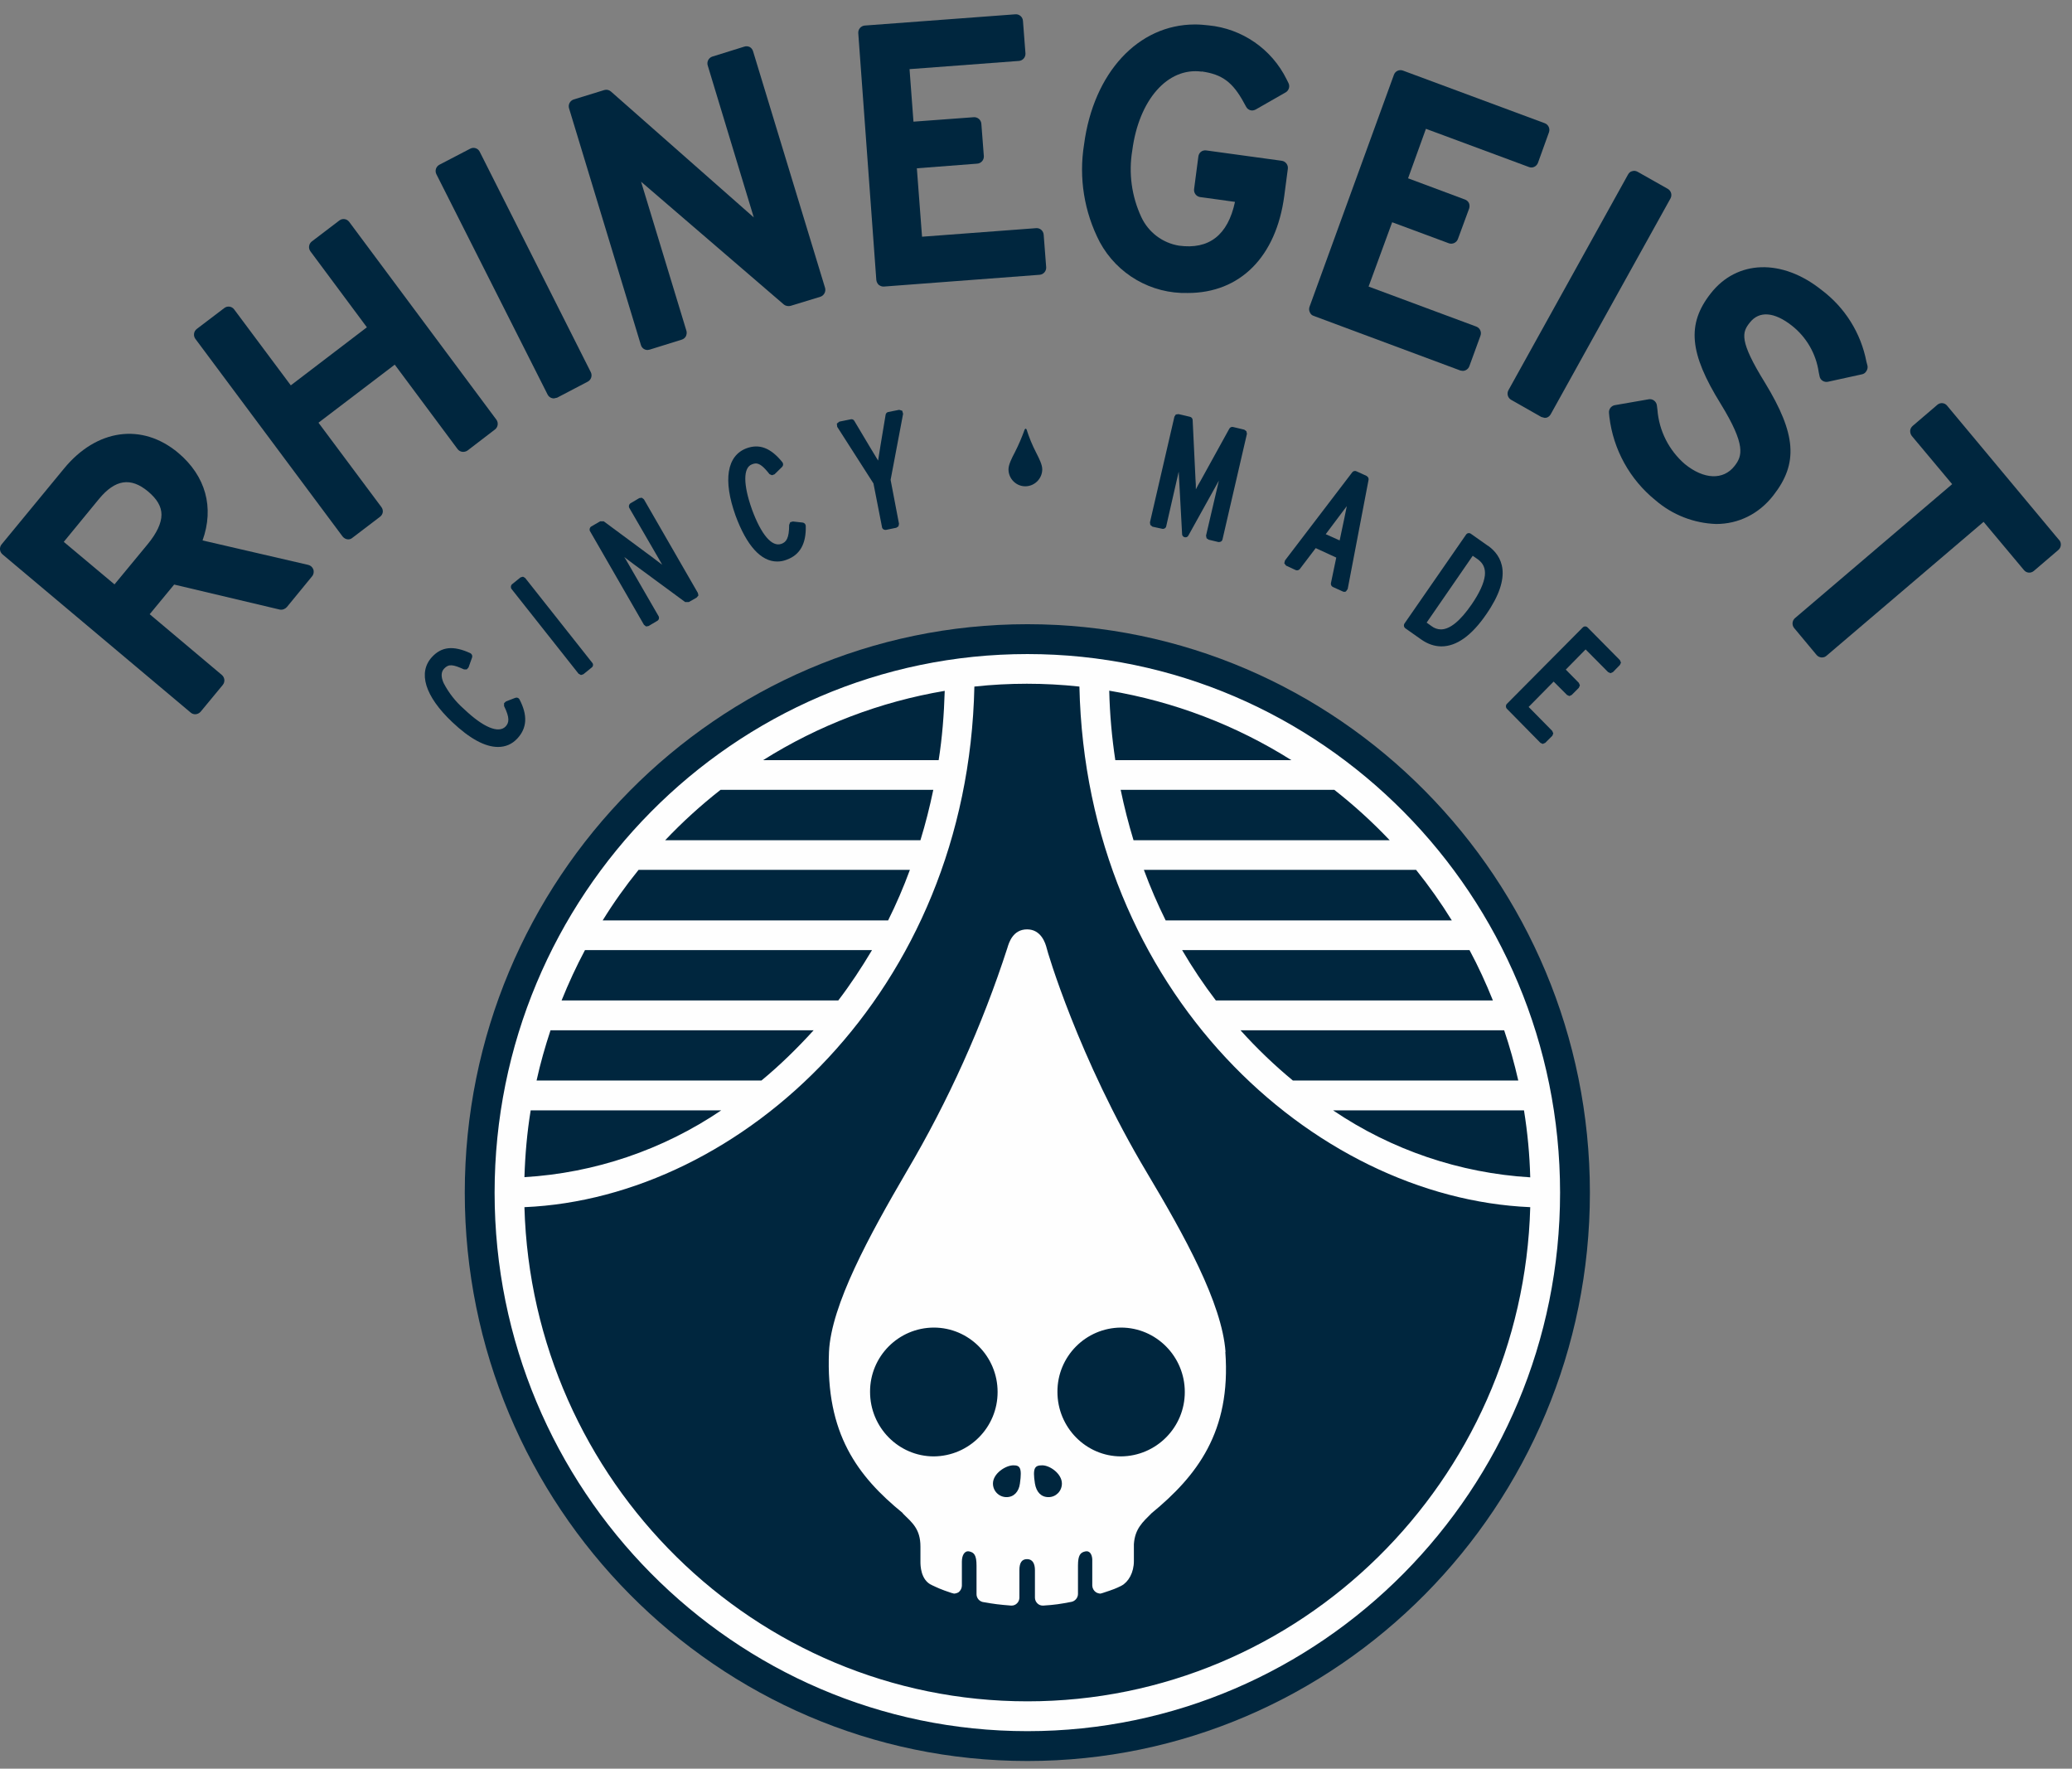 <?xml version="1.0" encoding="utf-8"?>
<svg xmlns="http://www.w3.org/2000/svg" viewBox="0 0 116 99" width="342.304" height="292.138">
  <rect x="0" y="0" width="116" height="99" fill="#808080" stroke="none"/>
  <g id="rhinegeist" style="fill:#00263E">
    <path d="M17.26,31.62l-5.92-1.37c0.66-1.84,0.18-3.6-1.36-4.9c-2.03-1.7-4.57-1.34-6.39,0.87l-3.5,4.25 c-0.14,0.169-0.117,0.418,0.05,0.56l10.54,8.86c0.07,0.06,0.16,0.09,0.25,0.09c0.1,0,0.22-0.05,0.3-0.14l1.24-1.5 c0.14-0.169,0.117-0.418-0.05-0.56l-4.04-3.4l1.37-1.66l5.91,1.4c0.15,0.03,0.3-0.03,0.4-0.14l1.41-1.72 c0.091-0.108,0.117-0.257,0.07-0.39C17.494,31.745,17.389,31.652,17.26,31.62 M9.04,28.81c0,0.47-0.26,1.03-0.78,1.66 l-1.85,2.24l-2.84-2.38l1.97-2.4c0.91-1.1,1.78-1.23,2.75-0.42C8.79,27.93,9.04,28.35,9.04,28.81"/>
    <path d="M19.55,12.42c-0.128-0.174-0.372-0.211-0.545-0.084C19.003,12.338,19.002,12.339,19,12.34 l-1.55,1.18c-0.167,0.135-0.198,0.378-0.07,0.55l3.16,4.25l-4.26,3.25l-3.17-4.25c-0.128-0.174-0.372-0.211-0.545-0.084 c-0.002,0.001-0.003,0.002-0.005,0.004l-1.54,1.17c-0.177,0.133-0.212,0.383-0.08,0.56l8.24,11.06 c0.08,0.1,0.2,0.16,0.31,0.16c0.08,0,0.16-0.02,0.23-0.08l1.55-1.18c0.086-0.062,0.143-0.156,0.16-0.26 c0.013-0.103-0.016-0.208-0.08-0.29l-3.52-4.72l4.27-3.25l3.52,4.73c0.064,0.082,0.157,0.136,0.26,0.15 c0.1,0.01,0.2-0.01,0.29-0.07l1.54-1.18c0.171-0.132,0.206-0.375,0.08-0.55L19.55,12.42z"/>
    <path d="M26.86,8.5c-0.092-0.195-0.325-0.278-0.519-0.185C26.337,8.316,26.333,8.318,26.33,8.32 l-1.73,0.9c-0.191,0.102-0.266,0.336-0.17,0.53l6.23,12.34c0.07,0.13,0.2,0.21,0.35,0.21l0.18-0.04l1.72-0.9 c0.185-0.101,0.259-0.329,0.17-0.52L26.86,8.5z"/>
    <path d="M41.97,2.63c-0.094-0.045-0.201-0.053-0.3-0.02l-1.8,0.56c-0.2,0.071-0.31,0.286-0.25,0.49 l2.58,8.51l-8-7.05c-0.101-0.089-0.241-0.119-0.37-0.08l-1.72,0.53c-0.205,0.071-0.316,0.293-0.25,0.5l4.02,13.24 c0.05,0.17,0.2,0.28,0.37,0.28l0.12-0.02l1.8-0.56c0.098-0.031,0.181-0.099,0.23-0.19c0.04-0.09,0.06-0.2,0.03-0.3l-2.54-8.35 l8,6.88c0.1,0.08,0.25,0.1,0.37,0.07l1.67-0.51c0.1-0.034,0.183-0.106,0.23-0.2c0.049-0.092,0.059-0.2,0.03-0.3 L42.16,2.87C42.131,2.768,42.063,2.682,41.97,2.63"/>
    <path d="M58.3,12.87c-0.076-0.069-0.177-0.105-0.28-0.1l-6.4,0.48l-0.29-3.83l3.38-0.26 c0.217-0.016,0.382-0.203,0.37-0.42l-0.14-1.82c-0.021-0.213-0.206-0.372-0.42-0.36l-3.38,0.25l-0.22-2.94l6.13-0.46 c0.213-0.021,0.372-0.206,0.36-0.42l-0.14-1.82c-0.007-0.103-0.053-0.2-0.13-0.27c-0.079-0.071-0.184-0.108-0.29-0.1 l-8.44,0.63c-0.217,0.021-0.377,0.212-0.36,0.43l1.01,13.81c0.01,0.1,0.06,0.2,0.13,0.27c0.08,0.06,0.17,0.1,0.26,0.1h0.03 l8.73-0.66c0.213-0.021,0.372-0.206,0.36-0.42l-0.14-1.82c-0.007-0.103-0.053-0.2-0.13-0.27"/>
    <path d="M67.28,4c1.14,0.16,1.74,0.6,2.37,1.77l0.11,0.2c0.05,0.1,0.14,0.17,0.24,0.2 c0.1,0.03,0.2,0.01,0.3-0.04l1.68-0.96c0.183-0.109,0.249-0.342,0.15-0.53l-0.1-0.2c-0.836-1.695-2.489-2.837-4.37-3.02 c-0.26-0.03-0.5-0.05-0.76-0.05c-3.18,0-5.68,2.7-6.21,6.72c-0.301,1.867,0.007,3.782,0.88,5.46 c0.975,1.803,2.881,2.905,4.93,2.85c2.93,0,4.95-2.03,5.4-5.44l0.2-1.52c0.024-0.214-0.127-0.409-0.34-0.44l-4.23-0.58 c-0.107-0.016-0.215,0.013-0.3,0.08c-0.078,0.066-0.128,0.159-0.14,0.26l-0.24,1.83c-0.024,0.211,0.121,0.404,0.33,0.44 l1.96,0.27c-0.4,1.87-1.46,2.68-3.14,2.45c-0.919-0.152-1.704-0.747-2.1-1.59c-0.546-1.166-0.724-2.47-0.51-3.74 c0.37-2.83,1.98-4.67,3.89-4.41"/>
    <path d="M82.65,18.28l-6.03-2.24l1.32-3.6l3.18,1.18c0.204,0.067,0.425-0.039,0.5-0.24l0.63-1.71 c0.03-0.1,0.03-0.2-0.01-0.3c-0.045-0.092-0.124-0.164-0.22-0.2l-3.19-1.19l1-2.77l5.77,2.14c0.2,0.08,0.42-0.03,0.5-0.23 l0.62-1.72c0.068-0.201-0.033-0.421-0.23-0.5l-7.95-2.95c-0.202-0.074-0.425,0.029-0.5,0.23l-4.73,13 c-0.033,0.099-0.025,0.206,0.02,0.3c0.04,0.1,0.12,0.17,0.21,0.2l8.22,3.06l0.13,0.02c0.16,0,0.31-0.1,0.37-0.26l0.62-1.7 c0.081-0.206-0.021-0.438-0.226-0.518C82.653,18.281,82.651,18.28,82.65,18.28"/>
    <path d="M93.37,10.57l-1.7-0.96c-0.089-0.048-0.193-0.059-0.29-0.03c-0.1,0.02-0.18,0.09-0.23,0.18 l-6.7,12.08c-0.105,0.191-0.039,0.431,0.15,0.54l1.69,0.96l0.19,0.05l0.1-0.01c0.104-0.031,0.19-0.104,0.24-0.2l6.7-12.07 C93.626,10.919,93.559,10.679,93.37,10.57"/>
    <path d="M100.32,18.23c0.815,0.642,1.351,1.573,1.5,2.6l0.05,0.24c0.04,0.21,0.25,0.34,0.46,0.3 l1.92-0.42c0.1-0.02,0.19-0.09,0.24-0.18c0.059-0.088,0.081-0.196,0.06-0.3l-0.06-0.23c-0.309-1.597-1.2-3.022-2.5-4 c-2.22-1.78-4.75-1.7-6.22,0.19c-1.34,1.71-1.2,3.33,0.56,6.17c1.43,2.33,1.21,2.93,0.78,3.48c-0.63,0.81-1.72,0.76-2.78-0.1 c-0.897-0.773-1.451-1.869-1.54-3.05l-0.03-0.24c-0.014-0.108-0.072-0.205-0.16-0.27c-0.086-0.065-0.195-0.09-0.3-0.07 l-1.9,0.33c-0.205,0.04-0.345,0.232-0.32,0.44l0.02,0.21c0.218,1.833,1.144,3.509,2.58,4.67 c0.948,0.819,2.148,1.288,3.4,1.33c1.26,0,2.4-0.57,3.2-1.6c1.41-1.8,1.28-3.44-0.47-6.31c-1.46-2.36-1.28-2.82-0.85-3.36 c0.53-0.68,1.38-0.6,2.36,0.17"/>
    <path d="M115.28,30.23l-6.27-7.52c-0.13-0.165-0.369-0.193-0.534-0.064 c-0.006,0.004-0.011,0.009-0.016,0.014l-1.38,1.18c-0.08,0.068-0.131,0.165-0.14,0.27c0,0.1,0.02,0.2,0.09,0.29l2.26,2.7 l-8.8,7.5c-0.164,0.144-0.182,0.394-0.04,0.56l1.25,1.5c0.068,0.08,0.165,0.131,0.27,0.14h0.03c0.1,0,0.18-0.03,0.25-0.09 l8.8-7.5l2.26,2.7c0.14,0.17,0.38,0.19,0.55,0.05l1.38-1.18c0.164-0.144,0.182-0.394,0.04-0.56"/>
  </g>
  <g id="cincy-made" style="fill:#00263E">
    <path d="M28.85,39.06l-0.52,0.2l-0.11,0.1v0.16c0.33,0.67,0.28,0.93,0.09,1.14 c-0.4,0.42-1.27,0.04-2.33-0.97c-0.467-0.408-0.854-0.9-1.14-1.45c-0.16-0.35-0.15-0.63,0.02-0.81 c0.26-0.28,0.5-0.24,1.12,0.04h0.15l0.1-0.11l0.2-0.56c0.03-0.094-0.012-0.196-0.1-0.24c-0.96-0.44-1.61-0.36-2.14,0.21 c-0.81,0.87-0.4,2.2,1.12,3.64c0.98,0.93,1.84,1.4,2.57,1.4c0.43,0,0.79-0.16,1.08-0.47c0.55-0.59,0.59-1.3,0.12-2.2 C29.033,39.061,28.936,39.028,28.85,39.06"/>
    <path d="M29.4,32.35l-0.12-0.07l-0.14,0.04l-0.47,0.38c-0.079,0.068-0.092,0.186-0.03,0.27l3.75,4.74 l0.13,0.07h0.02l0.12-0.04l0.47-0.38c0.08-0.06,0.1-0.19,0.02-0.27L29.4,32.35z"/>
    <path d="M36.05,27.95l-0.12-0.09l-0.14,0.02l-0.49,0.29c-0.087,0.056-0.117,0.168-0.07,0.26l1.74,3 l0.1,0.18l-0.5-0.38l-2.77-2.05h-0.2l-0.5,0.29c-0.087,0.056-0.117,0.168-0.07,0.26l3.02,5.24l0.11,0.09h0.05l0.1-0.02 l0.49-0.29c0.09-0.05,0.12-0.17,0.07-0.26l-1.82-3.15l-0.1-0.16l0.5,0.38l2.91,2.14h0.2l0.44-0.25l0.1-0.12l-0.03-0.14L36.05,27.95 z"/>
    <path d="M44.94,29.25l-0.55-0.06l-0.15,0.04l-0.06,0.15c0,0.75-0.16,0.96-0.43,1.06 c-0.54,0.2-1.14-0.53-1.65-1.92c-0.5-1.4-0.5-2.35,0-2.53c0.066-0.029,0.138-0.046,0.21-0.05c0.22,0,0.44,0.18,0.77,0.6 l0.14,0.06l0.14-0.05l0.43-0.42c0.067-0.072,0.071-0.183,0.01-0.26c-0.65-0.8-1.28-1.04-2-0.78c-1.11,0.41-1.33,1.79-0.62,3.77 c0.62,1.68,1.42,2.57,2.33,2.57c0.18,0,0.35-0.03,0.53-0.1c0.75-0.27,1.1-0.9,1.07-1.9 C45.102,29.338,45.032,29.264,44.94,29.25"/>
    <path d="M50.51,22.99l-0.17-0.05l-0.61,0.12c-0.079,0.016-0.139,0.08-0.15,0.16L49.3,24.9l-0.14,0.88 l-0.46-0.76l-0.87-1.46c-0.039-0.072-0.121-0.109-0.2-0.09l-0.64,0.13l-0.14,0.11l0.02,0.18l2.03,3.17l0.48,2.45 c0.01,0.09,0.1,0.15,0.18,0.15h0.04l0.58-0.12l0.12-0.08l0.03-0.14l-0.47-2.46l0.7-3.7L50.51,22.99z"/>
    <path d="M69.66,24.05l-0.63-0.15c-0.085-0.018-0.171,0.023-0.21,0.1l-1.6,2.9 c-0.1,0.16-0.18,0.32-0.27,0.49c0-0.18,0-0.36-0.02-0.56l-0.16-3.32c-0.003-0.087-0.065-0.162-0.15-0.18l-0.64-0.15l-0.15,0.02 l-0.08,0.12l-1.37,5.92l0.02,0.14l0.12,0.1l0.55,0.12c0.1,0.02,0.2-0.04,0.22-0.14l0.7-3.06l0.19,3.5c0,0.08,0.06,0.15,0.14,0.17 s0.17-0.01,0.21-0.09l1.71-3.08l-0.72,3.08l0.03,0.15l0.12,0.08l0.54,0.13h0.04c0.09,0,0.17-0.05,0.19-0.14l1.37-5.92l-0.03-0.14 L69.66,24.05z"/>
    <path d="M76.51,26.64l-0.57-0.26c-0.079-0.038-0.174-0.018-0.23,0.05l-3.77,4.94l-0.04,0.16l0.1,0.13 l0.54,0.25c0.082,0.033,0.175,0.008,0.23-0.06l0.89-1.17l1.15,0.53l-0.3,1.44c-0.012,0.089,0.037,0.175,0.12,0.21l0.55,0.25 l0.08,0.02l0.09-0.02l0.1-0.14l1.17-6.12c0.011-0.081-0.029-0.16-0.1-0.2 M75.4,28.33l-0.13,0.64L75,30.25l-0.78-0.35L75,28.86 L75.4,28.33"/>
    <path d="M83.3,30.55l-0.95-0.67c-0.083-0.064-0.203-0.048-0.266,0.035 c-0.001,0.002-0.002,0.003-0.004,0.005l-3.45,4.98c-0.058,0.089-0.036,0.207,0.05,0.27l0.88,0.62 c0.37,0.26,0.75,0.39,1.14,0.39c0.84,0,1.69-0.6,2.51-1.8c1.5-2.16,0.88-3.27,0.1-3.83H83.3z M82.74,31.31 c0.3,0.22,0.43,0.51,0.39,0.9c-0.05,0.43-0.3,0.98-0.74,1.62c-0.64,0.93-1.22,1.4-1.72,1.4c-0.188-0.002-0.371-0.065-0.52-0.18 l-0.28-0.2l2.58-3.74L82.74,31.31z"/>
    <path d="M90.69,36.95l-1.81-1.83c-0.074-0.075-0.194-0.075-0.269-0.001 c-0.001,0-0.001,0.001-0.001,0.001l-4.25,4.28c-0.07,0.076-0.07,0.194,0,0.27l1.88,1.91l0.13,0.06l0.14-0.06 l0.4-0.4l0.05-0.13l-0.06-0.14l-1.32-1.34l1.4-1.42l0.75,0.75l0.13,0.06l0.13-0.06l0.4-0.4l0.06-0.14l-0.06-0.14l-0.73-0.74 l1.11-1.13l1.26,1.27l0.13,0.06l0.14-0.06l0.39-0.4l0.06-0.13L90.69,36.95z"/>
    <path d="M58.01,25.34c-0.217-0.42-0.398-0.859-0.54-1.31l-0.05-0.04l-0.05,0.04 c-0.156,0.438-0.34,0.866-0.55,1.28c-0.18,0.34-0.36,0.7-0.36,0.96c0,0.52,0.42,0.95,0.94,0.95s0.95-0.43,0.95-0.95 C58.35,26.01,58.18,25.67,58.01,25.34"/>
  </g>
  <path style="fill:#00263E" d="M57.52,98.57c-17.369,0-31.5-14.271-31.5-31.811c0-17.546,14.131-31.82,31.5-31.82 c17.364,0,31.49,14.274,31.49,31.82C89.01,84.3,74.884,98.57,57.52,98.57z"/>
  <path id="outline" style="fill:#FEFEFE" d="M57.52,36.61c16.44,0,29.82,13.52,29.82,30.15c0,16.61-13.38,30.14-29.82,30.14c-16.45,0-29.83-13.53-29.83-30.14C27.69,50.13,41.07,36.61,57.52,36.61L57.52,36.61z M62.1,38.66c0.03,1.33,0.15,2.63,0.34,3.89h9.86C69.191,40.59,65.724,39.268,62.1,38.66z M81.28,51.52c-0.608-0.983-1.276-1.928-2-2.83H64.04c0.36,0.98,0.77,1.92,1.22,2.83H81.28z M66.18,53.18c0.58,0.99,1.21,1.93,1.89,2.82h15.51c-0.39-0.97-0.82-1.91-1.31-2.82H66.18z M69.45,57.67c0.92,1.02,1.9,1.96,2.93,2.81H85c-0.22-0.96-0.48-1.9-0.79-2.81H69.45z M74.63,62.15 c3.277,2.217,7.09,3.512,11.04,3.75c-0.033-1.256-0.15-2.509-0.35-3.75H74.63z M77.8,47.03 c-0.963-1.015-1.999-1.958-3.1-2.82H62.74c0.2,0.96,0.44,1.9,0.72,2.82H77.8z M42.63,60.48c1.03-0.85,2-1.8,2.92-2.81H30.82 c-0.3,0.91-0.57,1.85-0.78,2.81H42.63z M29.71,62.15c-0.2,1.22-0.31,2.47-0.35,3.74c3.942-0.235,7.749-1.527,11.02-3.74H29.71z M46.93,56c0.68-0.89,1.3-1.83,1.89-2.82H32.75c-0.48,0.9-0.92,1.85-1.31,2.82H46.93z M49.72,51.52c0.45-0.9,0.86-1.85,1.22-2.83 H35.75c-0.73,0.9-1.4,1.84-2.01,2.83H49.72z M52.55,42.55c0.2-1.26,0.3-2.55,0.34-3.88c-3.613,0.609-7.069,1.928-10.17,3.88 H52.55z M40.34,44.21c-1.101,0.862-2.138,1.805-3.1,2.82h14.29c0.28-0.91,0.52-1.86,0.72-2.82H40.34z M57.52,95.23c15.26,0,27.73-12.34,28.15-27.66C73.5,67.05,60.81,55.51,60.43,38.43c-1.954-0.211-3.926-0.211-5.88,0 c-0.37,17.08-13.04,28.62-25.19,29.14C29.79,82.89,42.25,95.23,57.52,95.23z"/>
  <path id="skull" style="fill:#FEFEFE" d="M68.6,75.67c0.33,4.48-1.6,6.95-4.13,9.03c-0.5,0.5-0.93,0.87-0.99,1.73v0.95c0,0.64-0.3,1.17-0.7,1.38c-0.3,0.15-0.42,0.2-1.03,0.4l-0.14,0.04c-0.092-0.003-0.182-0.031-0.26-0.08c-0.121-0.085-0.195-0.222-0.2-0.37v-1.48c-0.02-0.29-0.16-0.49-0.4-0.43c-0.26,0.06-0.4,0.2-0.4,0.79v1.59c0,0.21-0.16,0.4-0.36,0.44c-0.62,0.12-0.94,0.17-1.58,0.21h-0.03c-0.112,0.002-0.22-0.042-0.3-0.12c-0.088-0.084-0.138-0.199-0.14-0.32v-1.54c0-0.35-0.12-0.62-0.44-0.62c-0.3,0-0.43,0.21-0.43,0.62v1.54 c0,0.11-0.05,0.24-0.14,0.32c-0.08,0.078-0.188,0.122-0.3,0.12h-0.03c-0.64-0.05-0.97-0.09-1.58-0.2c-0.205-0.047-0.351-0.23-0.35-0.44v-1.6c0-0.59-0.14-0.73-0.4-0.79c-0.26-0.06-0.42,0.2-0.42,0.57v1.34c0,0.14-0.07,0.28-0.18,0.37c-0.078,0.048-0.168,0.076-0.26,0.08l-0.15-0.04c-0.61-0.2-0.8-0.3-1.08-0.43c-0.65-0.28-0.65-1.14-0.65-1.3v-0.86c0-0.99-0.46-1.34-1-1.87h0.02c-2.54-2.07-4.33-4.45-4.14-9.03c0.12-2.62,2.26-6.52,4.35-10.1c2.334-3.954,4.225-8.152,5.64-12.52c0.08-0.27,0.3-1.03,1.1-1.03c0.79,0,1.03,0.78,1.1,1.06c0,0.06,1.76,6.12,5.61,12.56c2.1,3.52,4.2,7.3,4.4,10.03 M58.36,82.02c-0.42,0-0.56,0.12-0.42,1.02c0.08,0.47,0.34,0.76,0.76,0.76s0.75-0.34,0.75-0.76c0-0.55-0.67-1.02-1.1-1.02 M56.73,82.02c-0.42,0-1.14,0.45-1.14,1.02c0,0.42,0.34,0.76,0.76,0.76c0.41,0,0.69-0.3,0.75-0.76C57.23,82.13,57.09,82.02,56.73,82.02 M48.71,77.91c0,1.99,1.6,3.61,3.57,3.61c1.98-0.017,3.576-1.629,3.57-3.61c0-1.98-1.6-3.6-3.57-3.6c-1.977,0.005-3.575,1.613-3.57,3.59C48.71,77.903,48.71,77.907,48.71,77.91 M62.76,81.52c1.98-0.017,3.576-1.629,3.57-3.61c0-1.98-1.6-3.6-3.57-3.6c-1.977,0.011-3.571,1.623-3.56,3.6c0,0,0,0,0,0C59.2,79.9,60.8,81.52,62.76,81.52"/>
</svg>
